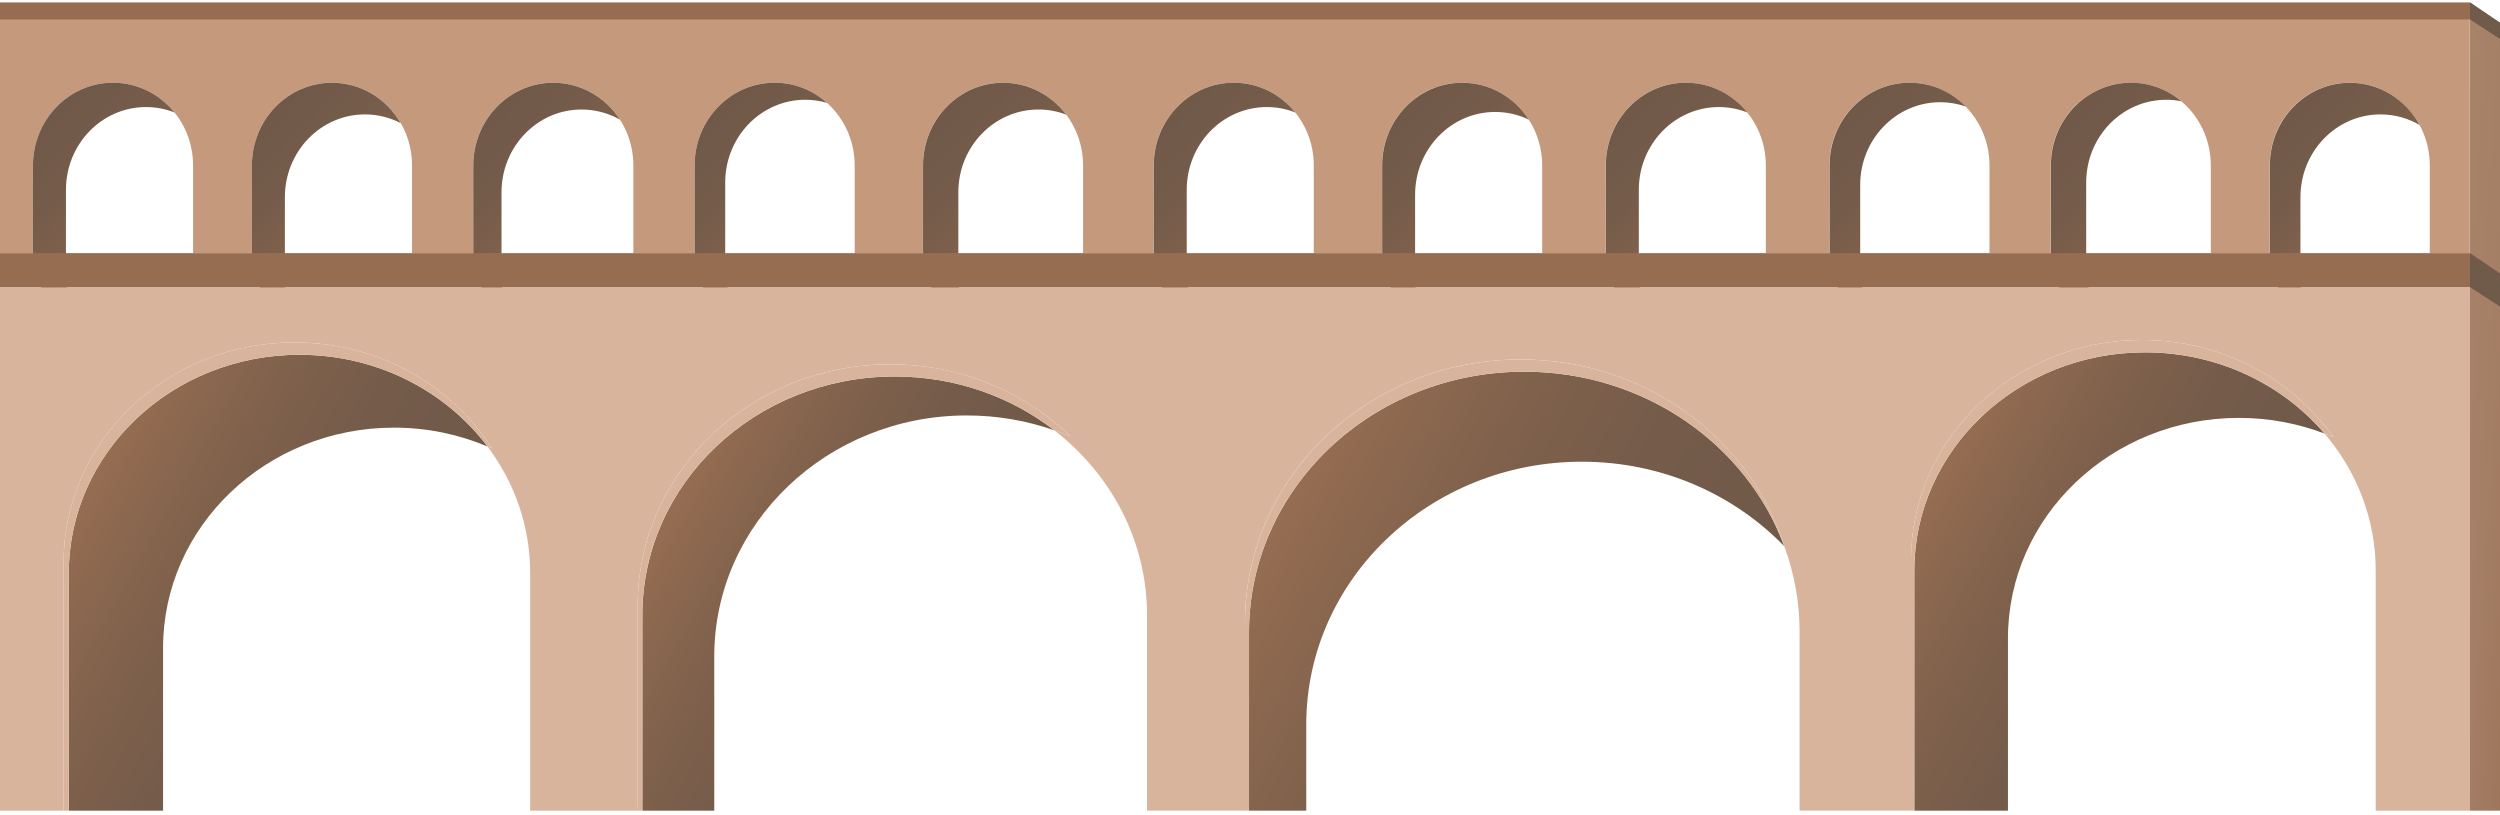 <svg width="365" height="119" viewBox="0 0 365 119" fill="none" xmlns="http://www.w3.org/2000/svg">
<path d="M360.621 0.354V41.938V118.353H370.588V7.107L360.621 0.354Z" fill="url(#paint0_linear_357_1927)"/>
<path d="M43.727 51.797C25.127 51.797 10.047 66.063 10.047 83.665V118.353H23.809V94.601C23.809 76.84 38.905 62.436 57.526 62.436C62.379 62.436 66.993 63.42 71.166 65.184C65.058 57.078 55.043 51.797 43.727 51.797Z" fill="url(#paint1_linear_357_1927)"/>
<path d="M130.628 54.968C110.279 54.968 93.785 70.575 93.785 89.831V118.001C93.785 118.117 93.79 118.238 93.79 118.353H104.283V95.843C104.283 76.411 120.794 60.656 141.163 60.656C145.649 60.656 149.95 61.425 153.926 62.821C147.579 57.913 139.467 54.968 130.628 54.968Z" fill="url(#paint2_linear_357_1927)"/>
<path d="M222.549 54.265C200.351 54.265 182.357 71.29 182.357 92.294V118.353H190.714V105.796C190.714 84.594 208.728 67.41 230.947 67.41C242.631 67.41 253.156 72.163 260.502 79.753C255.027 64.909 240.106 54.265 222.549 54.265Z" fill="url(#paint3_linear_357_1927)"/>
<path d="M313.17 51.445C294.571 51.445 279.49 65.712 279.49 83.314V118.353H293.162V93.178C293.162 75.417 308.258 61.013 326.879 61.013C331.296 61.013 335.511 61.826 339.381 63.299C333.204 56.072 323.759 51.445 313.17 51.445Z" fill="url(#paint4_linear_357_1927)"/>
<path d="M0 2.128V36.959H4.821C4.816 36.838 4.811 36.722 4.811 36.601V24.16C4.811 17.488 10.041 12.075 16.5 12.075C22.953 12.075 28.189 17.482 28.189 24.16V36.601C28.189 36.722 28.183 36.838 28.178 36.959H36.789C36.784 36.838 36.779 36.722 36.779 36.601V24.16C36.779 17.488 42.009 12.075 48.468 12.075C54.921 12.075 60.157 17.482 60.157 24.16V36.601C60.157 36.722 60.151 36.838 60.146 36.959H69.103C69.097 36.838 69.092 36.722 69.092 36.601V24.16C69.092 17.488 74.323 12.075 80.781 12.075C87.234 12.075 92.47 17.482 92.47 24.16V36.601C92.47 36.722 92.465 36.838 92.46 36.959H101.416C101.411 36.838 101.406 36.722 101.406 36.601V24.16C101.406 17.488 106.636 12.075 113.095 12.075C119.548 12.075 124.784 17.482 124.784 24.16V36.601C124.784 36.722 124.778 36.838 124.773 36.959H134.761C134.756 36.838 134.751 36.722 134.751 36.601V24.16C134.751 17.488 139.981 12.075 146.44 12.075C152.893 12.075 158.129 17.482 158.129 24.16V36.601C158.129 36.722 158.123 36.838 158.118 36.959H168.446C168.441 36.838 168.435 36.722 168.435 36.601V24.16C168.435 17.488 173.666 12.075 180.124 12.075C186.578 12.075 191.813 17.482 191.813 24.16V36.601C191.813 36.722 191.808 36.838 191.803 36.959H201.791C201.786 36.838 201.78 36.722 201.78 36.601V24.16C201.78 17.488 207.011 12.075 213.469 12.075C219.922 12.075 225.158 17.482 225.158 24.16V36.601C225.158 36.722 225.153 36.838 225.148 36.959H234.445C234.439 36.838 234.434 36.722 234.434 36.601V24.16C234.434 17.488 239.665 12.075 246.123 12.075C252.576 12.075 257.812 17.482 257.812 24.16V36.601C257.812 36.722 257.807 36.838 257.801 36.959H267.098C267.093 36.838 267.088 36.722 267.088 36.601V24.16C267.088 17.488 272.318 12.075 278.777 12.075C285.23 12.075 290.466 17.482 290.466 24.16V36.601C290.466 36.722 290.46 36.838 290.455 36.959H299.412C299.407 36.838 299.401 36.722 299.401 36.601V24.16C299.401 17.488 304.632 12.075 311.09 12.075C317.543 12.075 322.779 17.482 322.779 24.16V36.601C322.779 36.722 322.774 36.838 322.769 36.959H331.38C331.375 36.838 331.369 36.722 331.369 36.601V24.16C331.369 17.488 336.6 12.075 343.058 12.075C349.511 12.075 354.747 17.482 354.747 24.16V36.601C354.747 36.722 354.742 36.838 354.737 36.959H360.589V2.128H0Z" fill="#C4997C"/>
<path d="M9.628 40.157V27.715C9.628 21.044 14.859 15.631 21.317 15.631C22.785 15.631 24.188 15.911 25.48 16.422C23.337 13.768 20.111 12.075 16.502 12.075C10.048 12.075 4.812 17.483 4.812 24.16V36.602C4.812 41.757 7.938 46.158 12.339 47.895C10.644 45.801 9.628 43.103 9.628 40.157Z" fill="url(#paint5_linear_357_1927)"/>
<path d="M41.593 41.229V28.787C41.593 22.116 46.824 16.703 53.282 16.703C55.164 16.703 56.934 17.164 58.508 17.978C56.466 14.444 52.735 12.081 48.466 12.081C42.013 12.081 36.777 17.489 36.777 24.166V36.608C36.777 41.339 39.409 45.433 43.241 47.417C42.199 45.604 41.593 43.488 41.593 41.229Z" fill="url(#paint6_linear_357_1927)"/>
<path d="M73.221 40.515V28.073C73.221 21.401 78.451 15.988 84.91 15.988C86.94 15.988 88.849 16.527 90.512 17.467C88.418 14.219 84.841 12.081 80.785 12.081C74.332 12.081 69.096 17.489 69.096 24.166V36.608C69.096 41.18 71.557 45.164 75.182 47.214C73.944 45.296 73.221 42.993 73.221 40.515Z" fill="url(#paint7_linear_357_1927)"/>
<path d="M105.881 39.091V26.649C105.881 19.978 111.111 14.565 117.57 14.565C118.67 14.565 119.728 14.724 120.738 15.015C118.691 13.185 116.023 12.075 113.099 12.075C106.646 12.075 101.41 17.483 101.41 24.16V36.602C101.41 42.141 105.014 46.807 109.931 48.23C107.454 46.021 105.881 42.746 105.881 39.091Z" fill="url(#paint8_linear_357_1927)"/>
<path d="M139.918 40.515V28.073C139.918 21.401 145.148 15.988 151.607 15.988C153.037 15.988 154.403 16.252 155.668 16.741C153.531 13.906 150.198 12.081 146.451 12.081C139.998 12.081 134.762 17.489 134.762 24.166V36.608C134.762 41.806 137.935 46.236 142.39 47.939C140.843 45.889 139.918 43.318 139.918 40.515Z" fill="url(#paint9_linear_357_1927)"/>
<path d="M173.263 40.157V27.715C173.263 21.044 178.494 15.631 184.952 15.631C186.419 15.631 187.823 15.911 189.114 16.422C186.972 13.768 183.746 12.075 180.136 12.075C173.683 12.075 168.447 17.483 168.447 24.16V36.602C168.447 41.757 171.573 46.158 175.974 47.895C174.284 45.801 173.263 43.103 173.263 40.157Z" fill="url(#paint10_linear_357_1927)"/>
<path d="M206.606 40.872V28.43C206.606 21.759 211.836 16.346 218.295 16.346C220.049 16.346 221.712 16.747 223.211 17.467C221.117 14.219 217.54 12.081 213.484 12.081C207.031 12.081 201.795 17.489 201.795 24.166V36.608C201.795 41.466 204.57 45.653 208.567 47.571C207.328 45.653 206.606 43.35 206.606 40.872Z" fill="url(#paint11_linear_357_1927)"/>
<path d="M239.267 40.157V27.715C239.267 21.044 244.498 15.631 250.956 15.631C252.423 15.631 253.827 15.911 255.118 16.422C252.976 13.768 249.749 12.075 246.14 12.075C239.687 12.075 234.451 17.483 234.451 24.16V36.602C234.451 41.757 237.577 46.158 241.978 47.895C240.288 45.801 239.267 43.103 239.267 40.157Z" fill="url(#paint12_linear_357_1927)"/>
<path d="M271.588 39.448V27.006C271.588 20.335 276.818 14.922 283.277 14.922C284.584 14.922 285.833 15.147 287.008 15.554C284.898 13.405 282.001 12.075 278.806 12.075C272.353 12.075 267.117 17.483 267.117 24.16V36.602C267.117 41.927 270.45 46.444 275.075 48.054C272.922 45.867 271.588 42.817 271.588 39.448Z" fill="url(#paint13_linear_357_1927)"/>
<path d="M304.584 39.091V26.649C304.584 19.978 309.814 14.565 316.273 14.565C317.028 14.565 317.772 14.642 318.489 14.784C316.48 13.092 313.913 12.075 311.117 12.075C304.664 12.075 299.428 17.483 299.428 24.16V36.602C299.428 42.493 303.505 47.395 308.9 48.467C306.269 46.257 304.584 42.877 304.584 39.091Z" fill="url(#paint14_linear_357_1927)"/>
<path d="M335.865 41.23V28.788C335.865 22.116 341.096 16.703 347.554 16.703C349.632 16.703 351.583 17.269 353.274 18.253C351.27 14.571 347.458 12.087 343.084 12.087C336.63 12.087 331.395 17.494 331.395 24.172V36.613C331.395 41.136 333.803 45.077 337.359 47.148C336.412 45.395 335.865 43.378 335.865 41.23Z" fill="url(#paint15_linear_357_1927)"/>
<path d="M0 41.938V118.354H9.281V82.16C9.281 64.399 24.377 49.995 42.998 49.995C55.208 49.995 65.903 56.188 71.819 65.459C71.601 65.36 71.383 65.267 71.165 65.179C75.094 70.394 77.406 76.775 77.406 83.666V118.354H93.14C93.119 117.843 93.103 117.331 93.103 116.815V88.381C93.103 68.949 109.613 53.193 129.982 53.193C140.305 53.193 149.64 57.243 156.332 63.761C155.545 63.42 154.737 63.107 153.924 62.821C162.19 69.213 167.468 78.934 167.468 89.826V117.996C167.468 118.112 167.463 118.233 167.463 118.348H181.767V90.865C181.767 69.663 199.782 52.479 222.001 52.479C240.185 52.479 255.548 63.986 260.534 79.786C260.523 79.775 260.512 79.764 260.502 79.753C261.953 83.677 262.74 87.897 262.74 92.288V118.348H279.005V81.803C279.005 64.041 294.102 49.638 312.722 49.638C324.363 49.638 334.622 55.265 340.682 63.822C340.252 63.64 339.816 63.464 339.38 63.3C344.052 68.768 346.854 75.73 346.854 83.314V118.354H360.621V41.938H0Z" fill="#D9B49C"/>
<path d="M42.996 49.994C24.376 49.994 9.279 64.392 9.279 82.159V118.353H10.045V83.665C10.045 66.063 25.125 51.797 43.724 51.797C55.041 51.797 65.056 57.078 71.163 65.178C71.382 65.272 71.599 65.365 71.817 65.459C65.901 56.188 55.206 49.994 42.996 49.994Z" fill="#D9B49C"/>
<path d="M129.988 53.193C109.619 53.193 93.103 68.949 93.103 88.381V116.815C93.103 117.331 93.12 117.843 93.141 118.354H93.784C93.784 118.238 93.779 118.117 93.779 118.002V89.832C93.779 70.581 110.273 54.968 130.621 54.968C139.461 54.968 147.572 57.914 153.925 62.827C154.743 63.113 155.546 63.426 156.333 63.767C149.646 57.243 140.311 53.193 129.988 53.193Z" fill="#D9B49C"/>
<path d="M222.007 52.484C199.788 52.484 181.773 69.669 181.773 90.871V118.354H182.358V92.294C182.358 71.29 200.351 54.265 222.549 54.265C240.102 54.265 255.028 64.915 260.503 79.759C260.513 79.77 260.524 79.781 260.535 79.792C255.554 63.992 240.192 52.484 222.007 52.484Z" fill="#D9B49C"/>
<path d="M312.721 49.638C294.1 49.638 279.004 64.036 279.004 81.803V118.348H279.488V83.309C279.488 65.707 294.568 51.44 313.167 51.44C323.756 51.44 333.202 56.068 339.373 63.294C339.809 63.459 340.245 63.635 340.676 63.816C334.621 55.265 324.362 49.638 312.721 49.638Z" fill="#D9B49C"/>
<path d="M360.621 36.959H0V41.932H360.621V36.959Z" fill="#966D51"/>
<path d="M360.621 0.354L370.577 7.107L370.588 9.311L360.621 2.843" fill="#705A4A"/>
<path d="M360.621 41.938L370.588 48.335L370.577 43.713L360.621 36.959" fill="#705A4A"/>
<path d="M360.621 0.354H0V2.843H360.621V0.354Z" fill="#966D51"/>
<defs>
<linearGradient id="paint0_linear_357_1927" x1="356.65" y1="59.065" x2="374.519" y2="60.274" gradientUnits="userSpaceOnUse">
<stop stop-color="#A8836A"/>
<stop offset="0.401" stop-color="#A47E65"/>
<stop offset="0.91" stop-color="#997055"/>
<stop offset="1" stop-color="#966D51"/>
</linearGradient>
<linearGradient id="paint1_linear_357_1927" x1="52.982" y1="97.741" x2="10.893" y2="74.237" gradientUnits="userSpaceOnUse">
<stop stop-color="#705949"/>
<stop offset="0.334" stop-color="#745B4A"/>
<stop offset="0.64" stop-color="#7F614C"/>
<stop offset="0.935" stop-color="#916A50"/>
<stop offset="1" stop-color="#966D51"/>
</linearGradient>
<linearGradient id="paint2_linear_357_1927" x1="134.849" y1="96.992" x2="96.811" y2="75.749" gradientUnits="userSpaceOnUse">
<stop stop-color="#705949"/>
<stop offset="0.334" stop-color="#745B4A"/>
<stop offset="0.64" stop-color="#7F614C"/>
<stop offset="0.935" stop-color="#916A50"/>
<stop offset="1" stop-color="#966D51"/>
</linearGradient>
<linearGradient id="paint3_linear_357_1927" x1="244.701" y1="108.054" x2="186.448" y2="75.522" gradientUnits="userSpaceOnUse">
<stop stop-color="#705949"/>
<stop offset="0.334" stop-color="#745B4A"/>
<stop offset="0.64" stop-color="#7F614C"/>
<stop offset="0.935" stop-color="#916A50"/>
<stop offset="1" stop-color="#966D51"/>
</linearGradient>
<linearGradient id="paint4_linear_357_1927" x1="320.79" y1="96.59" x2="280.288" y2="73.971" gradientUnits="userSpaceOnUse">
<stop stop-color="#705949"/>
<stop offset="0.334" stop-color="#745B4A"/>
<stop offset="0.64" stop-color="#7F614C"/>
<stop offset="0.935" stop-color="#916A50"/>
<stop offset="1" stop-color="#966D51"/>
</linearGradient>
<linearGradient id="paint5_linear_357_1927" x1="5.23" y1="18.731" x2="23.477" y2="36.382" gradientUnits="userSpaceOnUse">
<stop stop-color="#705949"/>
<stop offset="0.334" stop-color="#745B4A"/>
<stop offset="0.64" stop-color="#7F614C"/>
<stop offset="0.935" stop-color="#916A50"/>
<stop offset="1" stop-color="#966D51"/>
</linearGradient>
<linearGradient id="paint6_linear_357_1927" x1="37.198" y1="18.732" x2="54.654" y2="35.617" gradientUnits="userSpaceOnUse">
<stop stop-color="#705949"/>
<stop offset="0.334" stop-color="#745B4A"/>
<stop offset="0.64" stop-color="#7F614C"/>
<stop offset="0.935" stop-color="#916A50"/>
<stop offset="1" stop-color="#966D51"/>
</linearGradient>
<linearGradient id="paint7_linear_357_1927" x1="69.512" y1="18.732" x2="86.673" y2="35.332" gradientUnits="userSpaceOnUse">
<stop stop-color="#705949"/>
<stop offset="0.334" stop-color="#745B4A"/>
<stop offset="0.64" stop-color="#7F614C"/>
<stop offset="0.935" stop-color="#916A50"/>
<stop offset="1" stop-color="#966D51"/>
</linearGradient>
<linearGradient id="paint8_linear_357_1927" x1="101.816" y1="18.743" x2="120.748" y2="37.055" gradientUnits="userSpaceOnUse">
<stop stop-color="#705949"/>
<stop offset="0.334" stop-color="#745B4A"/>
<stop offset="0.64" stop-color="#7F614C"/>
<stop offset="0.935" stop-color="#916A50"/>
<stop offset="1" stop-color="#966D51"/>
</linearGradient>
<linearGradient id="paint9_linear_357_1927" x1="135.175" y1="18.733" x2="153.495" y2="36.454" gradientUnits="userSpaceOnUse">
<stop stop-color="#705949"/>
<stop offset="0.334" stop-color="#745B4A"/>
<stop offset="0.64" stop-color="#7F614C"/>
<stop offset="0.935" stop-color="#916A50"/>
<stop offset="1" stop-color="#966D51"/>
</linearGradient>
<linearGradient id="paint10_linear_357_1927" x1="168.867" y1="18.731" x2="187.114" y2="36.382" gradientUnits="userSpaceOnUse">
<stop stop-color="#705949"/>
<stop offset="0.334" stop-color="#745B4A"/>
<stop offset="0.64" stop-color="#7F614C"/>
<stop offset="0.935" stop-color="#916A50"/>
<stop offset="1" stop-color="#966D51"/>
</linearGradient>
<linearGradient id="paint11_linear_357_1927" x1="202.211" y1="18.732" x2="219.906" y2="35.848" gradientUnits="userSpaceOnUse">
<stop stop-color="#705949"/>
<stop offset="0.334" stop-color="#745B4A"/>
<stop offset="0.64" stop-color="#7F614C"/>
<stop offset="0.935" stop-color="#916A50"/>
<stop offset="1" stop-color="#966D51"/>
</linearGradient>
<linearGradient id="paint12_linear_357_1927" x1="234.872" y1="18.731" x2="253.12" y2="36.382" gradientUnits="userSpaceOnUse">
<stop stop-color="#705949"/>
<stop offset="0.334" stop-color="#745B4A"/>
<stop offset="0.64" stop-color="#7F614C"/>
<stop offset="0.935" stop-color="#916A50"/>
<stop offset="1" stop-color="#966D51"/>
</linearGradient>
<linearGradient id="paint13_linear_357_1927" x1="267.532" y1="18.732" x2="286.083" y2="36.675" gradientUnits="userSpaceOnUse">
<stop stop-color="#705949"/>
<stop offset="0.334" stop-color="#745B4A"/>
<stop offset="0.64" stop-color="#7F614C"/>
<stop offset="0.935" stop-color="#916A50"/>
<stop offset="1" stop-color="#966D51"/>
</linearGradient>
<linearGradient id="paint14_linear_357_1927" x1="299.822" y1="18.754" x2="319.363" y2="37.656" gradientUnits="userSpaceOnUse">
<stop stop-color="#705949"/>
<stop offset="0.334" stop-color="#745B4A"/>
<stop offset="0.64" stop-color="#7F614C"/>
<stop offset="0.935" stop-color="#916A50"/>
<stop offset="1" stop-color="#966D51"/>
</linearGradient>
<linearGradient id="paint15_linear_357_1927" x1="331.814" y1="18.732" x2="348.879" y2="35.239" gradientUnits="userSpaceOnUse">
<stop stop-color="#705949"/>
<stop offset="0.334" stop-color="#745B4A"/>
<stop offset="0.64" stop-color="#7F614C"/>
<stop offset="0.935" stop-color="#916A50"/>
<stop offset="1" stop-color="#966D51"/>
</linearGradient>
</defs>
</svg>
